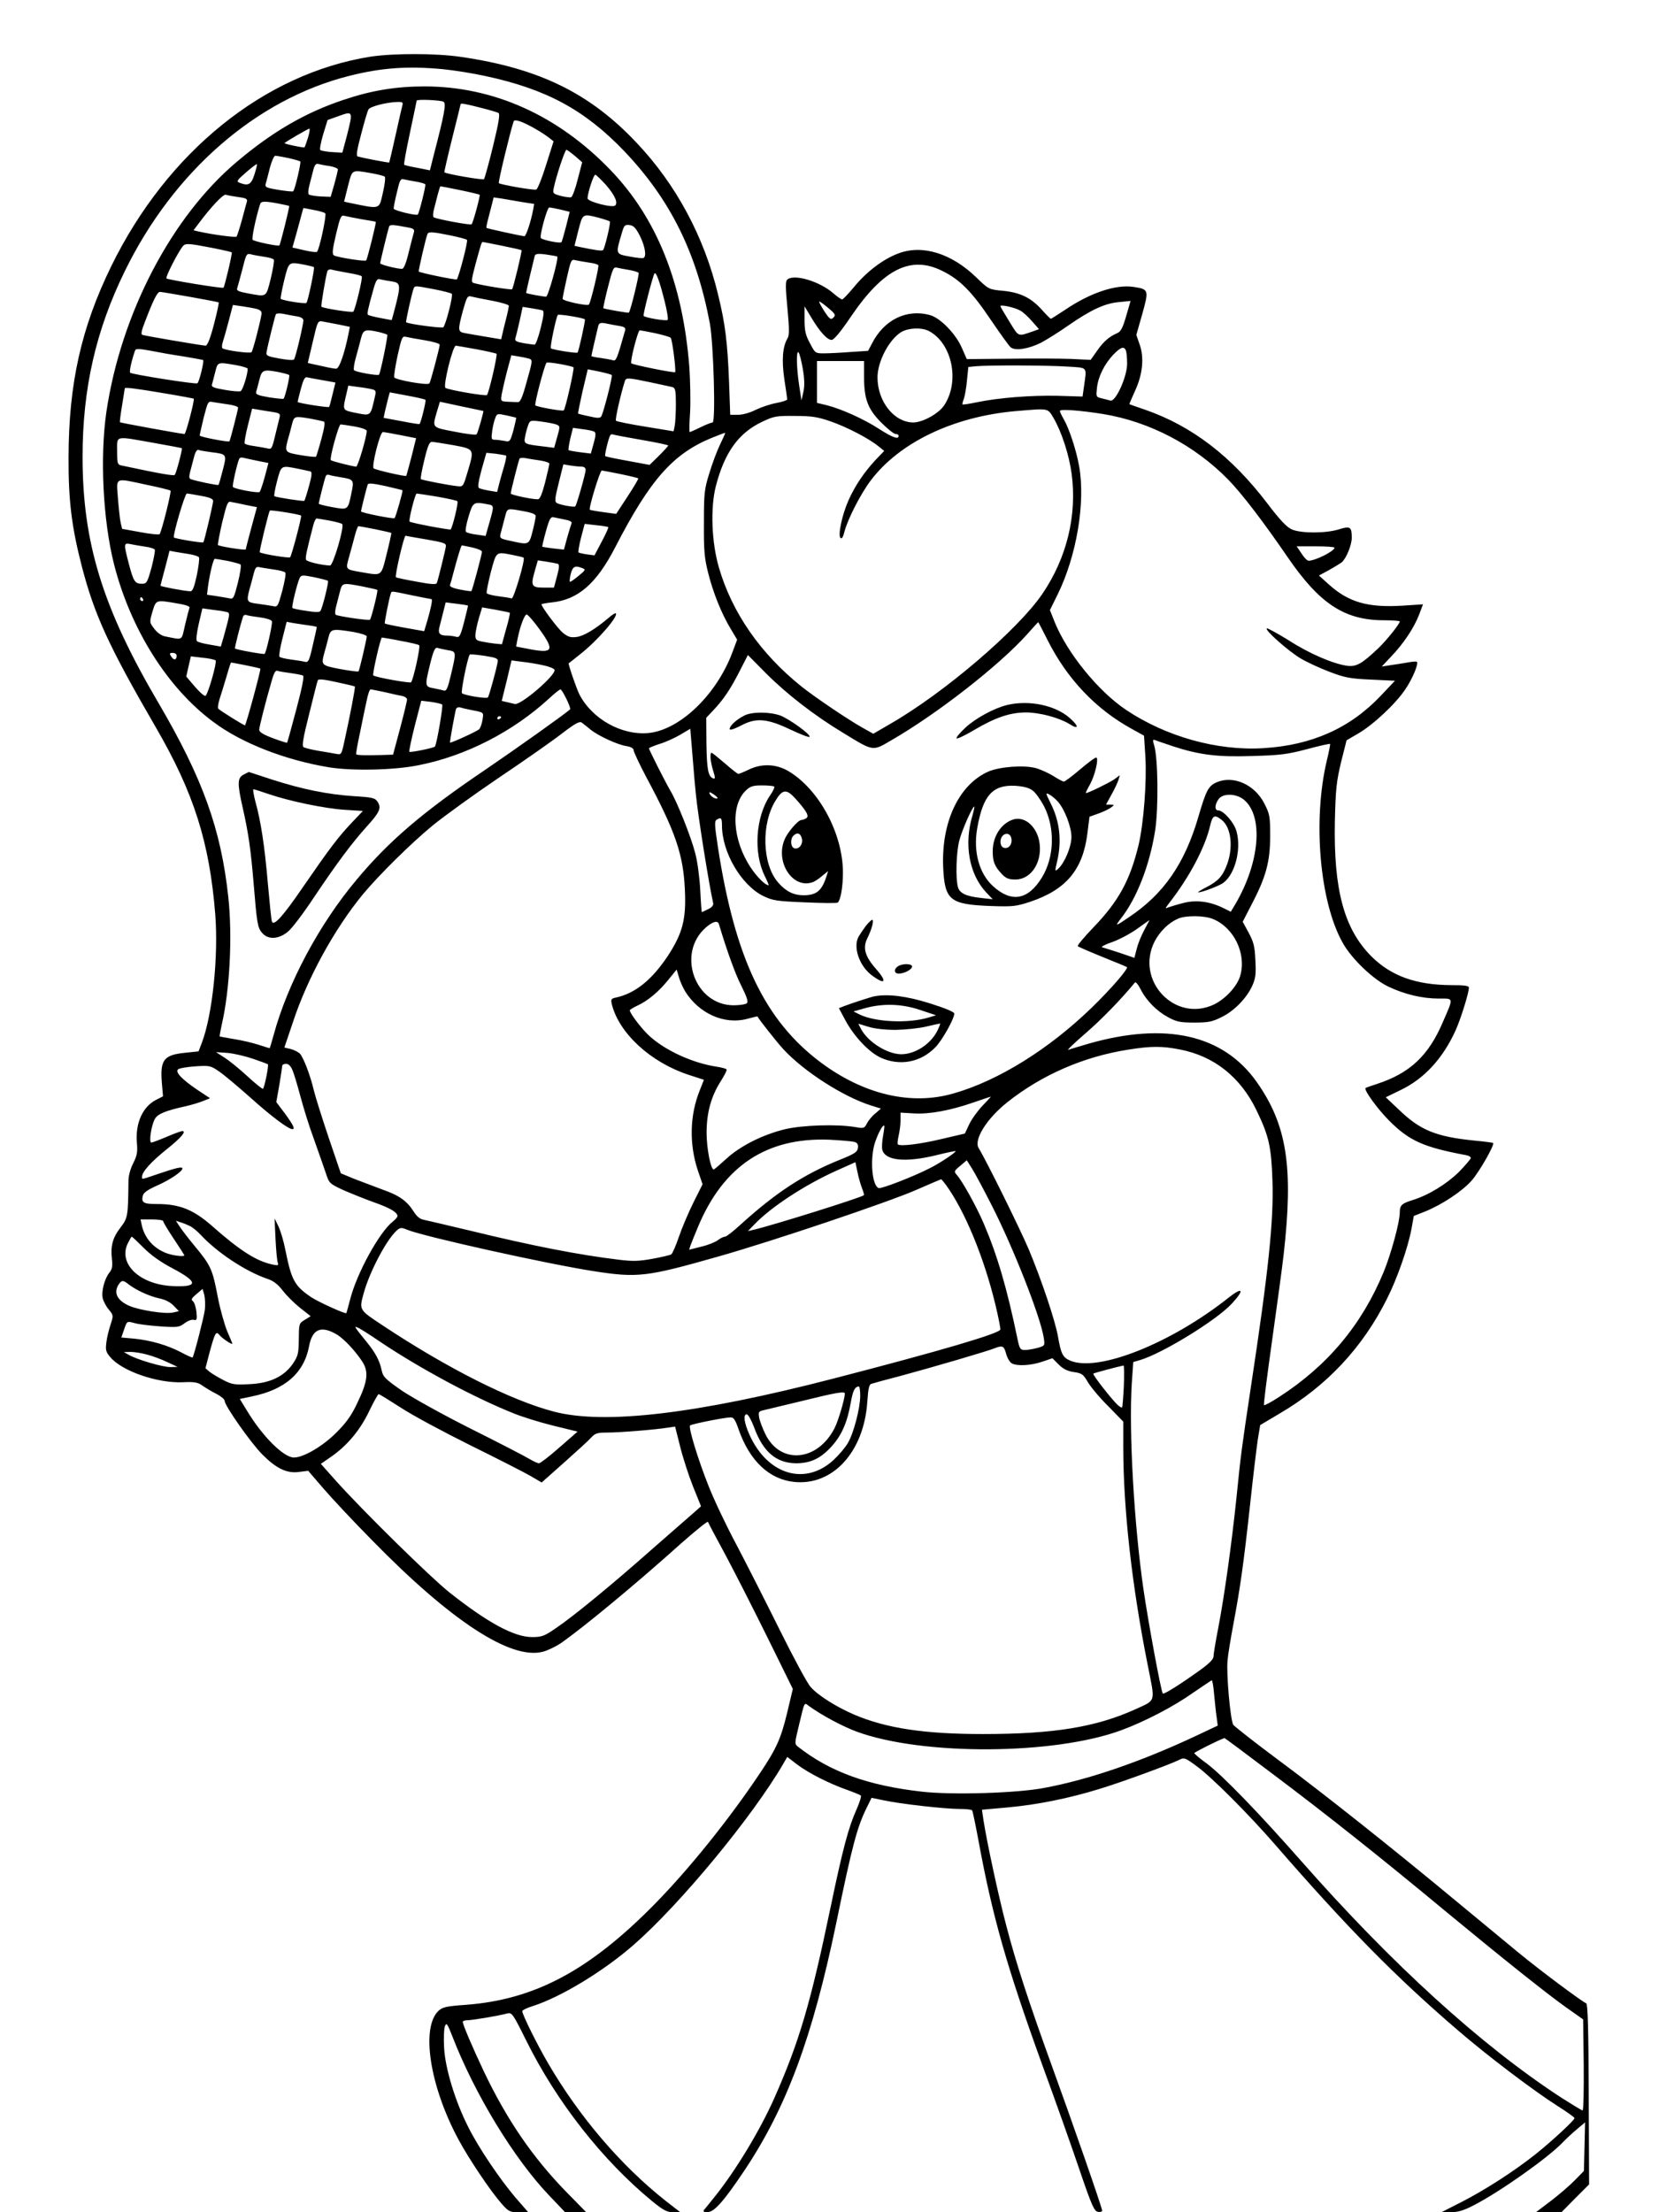 <?xml version="1.0" standalone="no"?>
<!DOCTYPE svg PUBLIC "-//W3C//DTD SVG 20010904//EN"
 "http://www.w3.org/TR/2001/REC-SVG-20010904/DTD/svg10.dtd">
<svg version="1.0" xmlns="http://www.w3.org/2000/svg"
 width="864pt" height="1152pt" viewBox="0 0 864 1152"
 preserveAspectRatio="xMidYMid meet">

<g transform="translate(0,1152) scale(0.1,-0.1)"
fill="#000000" stroke="none">
<path d="M1930 11225 c-554 -88 -1059 -496 -1350 -1090 -157 -321 -222 -612
-223 -995 -1 -225 16 -363 68 -565 66 -255 139 -416 385 -840 200 -344 281
-601 311 -976 17 -217 -14 -520 -69 -667 l-18 -47 -67 -7 c-114 -11 -134 -36
-124 -158 l6 -69 -37 -19 c-70 -36 -108 -123 -99 -224 4 -47 1 -65 -19 -105
-15 -29 -25 -66 -25 -93 -2 -184 -3 -192 -42 -243 -41 -53 -52 -97 -44 -165 4
-37 1 -52 -14 -70 -25 -32 -42 -97 -34 -133 4 -16 18 -43 32 -59 24 -29 24
-31 9 -77 -9 -27 -19 -68 -22 -93 -5 -40 -3 -50 21 -78 61 -72 243 -135 375
-130 63 3 80 0 105 -18 17 -12 49 -31 73 -43 23 -12 42 -28 42 -36 0 -25 137
-220 197 -280 73 -73 128 -99 191 -90 l47 6 80 -93 c44 -51 157 -172 252 -268
412 -422 725 -626 891 -581 24 6 65 26 91 43 114 79 388 305 625 518 77 68
141 120 143 115 2 -6 42 -82 90 -170 47 -88 146 -282 219 -430 l133 -270 -29
-122 c-33 -137 -56 -188 -143 -318 -162 -242 -370 -500 -550 -683 -339 -344
-623 -495 -981 -522 -101 -7 -122 -12 -142 -31 -93 -87 -46 -392 103 -669 54
-101 167 -269 224 -334 38 -43 44 -46 90 -46 l50 0 -67 77 c-83 98 -193 261
-245 366 -68 133 -120 305 -126 411 -3 50 -1 102 4 114 8 21 12 16 38 -50 117
-303 324 -643 509 -835 l79 -83 55 0 55 0 -105 107 c-176 181 -309 376 -429
628 -59 125 -109 242 -109 257 0 4 12 8 28 8 27 1 155 22 203 35 25 6 29 1 99
-140 160 -323 399 -626 657 -838 58 -47 77 -57 108 -57 l38 0 -76 59 c-233
184 -449 437 -611 714 -57 97 -136 256 -136 274 0 5 24 17 53 26 146 46 372
183 529 321 242 212 616 665 776 939 l22 38 52 -40 c62 -46 167 -99 258 -131
36 -13 68 -26 73 -30 4 -3 -6 -36 -22 -72 -42 -93 -72 -206 -136 -513 -104
-499 -163 -698 -292 -990 -75 -169 -201 -377 -309 -512 -26 -32 -51 -64 -57
-70 -7 -10 -2 -13 19 -12 34 0 84 57 190 215 221 331 355 693 479 1289 85 414
110 504 161 606 l23 47 63 -13 c87 -19 320 -45 395 -45 34 0 64 -3 66 -8 3 -4
17 -72 32 -152 73 -398 147 -658 331 -1167 70 -191 159 -442 198 -558 62 -182
75 -210 94 -213 12 -2 22 1 22 6 0 15 -156 463 -263 757 -117 323 -187 536
-237 730 -39 147 -101 435 -118 546 l-8 55 134 12 c154 14 318 47 477 96 113
34 369 128 417 152 25 13 30 11 90 -33 78 -57 270 -249 408 -408 377 -434 629
-690 953 -968 153 -132 392 -313 519 -394 48 -30 88 -59 88 -63 0 -11 -119
-121 -203 -188 -112 -89 -266 -188 -386 -249 l-104 -53 49 0 c36 0 67 9 119
36 138 71 392 251 465 329 14 15 45 44 70 65 l45 38 -3 -127 -3 -126 -47 -48
c-26 -27 -82 -75 -125 -108 l-78 -59 67 0 66 0 72 73 72 72 -2 470 c-1 336 -5
470 -13 473 -20 7 -239 170 -353 264 -62 51 -207 171 -323 267 -323 268 -687
558 -930 738 -121 90 -225 172 -232 181 -15 22 -37 266 -30 335 2 28 16 113
30 187 36 192 53 311 87 621 16 151 35 306 41 346 l12 72 101 60 c246 144 433
344 560 599 53 105 109 266 127 363 l12 67 56 22 c90 36 197 107 246 163 40
46 120 186 111 195 -2 2 -48 8 -102 13 -194 20 -277 53 -386 158 l-71 67 74
36 c125 59 223 165 290 313 27 60 69 195 69 222 0 10 -24 13 -92 13 -183 1
-312 47 -415 149 -143 143 -198 347 -191 704 4 168 8 206 32 307 l29 115 60
35 c78 45 196 155 247 232 37 55 69 132 59 142 -2 2 -24 1 -49 -4 -25 -4 -65
-11 -89 -14 l-45 -7 50 53 c65 68 119 150 145 218 l20 53 -108 -7 c-180 -11
-280 18 -383 111 l-51 46 52 28 c28 16 58 34 67 41 23 20 52 89 52 128 0 56
-8 62 -65 44 -68 -22 -199 -22 -247 -1 -27 12 -62 49 -128 136 -186 244 -391
402 -635 487 -44 15 -81 28 -83 29 -1 1 12 32 29 69 40 86 49 174 24 243 l-17
49 31 109 c35 126 34 129 -46 141 -92 14 -226 -31 -357 -120 -38 -25 -71 -46
-73 -46 -3 0 -25 22 -49 49 -55 61 -113 89 -204 97 -70 7 -71 7 -136 70 -129
125 -281 172 -406 124 -78 -29 -164 -94 -229 -173 -30 -36 -58 -66 -63 -66 -4
-1 -24 13 -44 30 -73 65 -210 105 -243 72 -9 -9 -8 -44 2 -148 10 -108 10
-141 1 -156 -26 -42 -32 -114 -17 -215 8 -53 15 -100 15 -104 0 -4 -26 -13
-59 -19 -32 -6 -81 -23 -107 -36 -28 -14 -66 -25 -90 -25 l-41 0 -6 168 c-8
210 -20 306 -57 457 -72 301 -219 575 -425 792 -244 259 -509 388 -916 447
-128 19 -351 19 -469 1z m374 -65 c61 -6 161 -22 224 -36 317 -68 517 -176
723 -391 239 -251 376 -526 446 -898 19 -103 31 -515 14 -515 -6 0 -34 -11
-63 -25 -28 -14 -54 -25 -56 -25 -3 0 -2 46 2 103 3 56 1 162 -4 236 -34 437
-170 777 -413 1028 -273 283 -608 433 -966 433 -149 0 -277 -21 -422 -70 -198
-66 -369 -165 -555 -322 -341 -287 -604 -791 -680 -1303 -34 -236 -18 -564 40
-794 86 -337 279 -645 518 -821 147 -110 373 -198 603 -236 121 -19 336 -15
464 11 246 48 493 175 681 348 28 26 54 47 59 47 9 0 57 -98 50 -104 -33 -29
-281 -205 -444 -316 -324 -219 -500 -370 -667 -570 -196 -233 -360 -541 -433
-810 -10 -36 -19 -66 -20 -68 -1 -1 -27 7 -57 17 -31 10 -89 24 -129 30 -40 7
-74 13 -75 14 -1 1 4 29 11 62 42 180 56 462 34 663 -38 354 -133 618 -364
1012 -291 495 -395 834 -395 1281 0 355 69 659 220 967 254 520 685 895 1169
1017 167 42 302 52 485 35z m6 -170 c15 -9 4 -66 -52 -281 l-19 -76 -65 13
c-36 6 -67 14 -69 16 -3 2 11 78 30 167 19 90 35 165 35 167 0 8 126 3 140 -6z
m-214 -17 c-3 -10 -19 -81 -36 -158 -17 -76 -32 -140 -33 -141 -2 -3 -144 25
-164 31 -9 3 -4 35 18 117 16 62 33 120 38 128 8 15 91 37 149 39 27 1 32 -2
28 -16z m407 -14 c45 -11 87 -24 93 -27 9 -5 1 -53 -28 -172 -22 -91 -44 -168
-47 -173 -6 -6 -198 27 -207 36 -1 1 17 81 41 177 24 96 44 176 44 178 2 5 27
1 104 -19z m-696 -144 l-24 -90 -54 3 c-30 2 -57 7 -61 11 -4 3 3 40 15 81
l23 75 59 21 c74 27 74 25 42 -101z m988 30 c23 -13 51 -32 64 -42 l24 -19
-39 -123 c-21 -68 -44 -125 -51 -128 -13 -5 -179 24 -195 33 -5 3 57 260 77
322 5 14 50 -2 120 -43z m-1191 -42 c-8 -25 -16 -48 -18 -50 -2 -2 -27 2 -55
8 -29 6 -51 12 -49 14 9 9 123 75 129 75 4 0 1 -21 -7 -47z m1390 -95 l38 -33
-23 -88 c-12 -49 -28 -91 -34 -94 -7 -2 -32 1 -55 7 -40 11 -42 13 -36 41 11
56 58 199 66 199 3 0 24 -15 44 -32z m-1492 -11 c31 -7 59 -15 62 -18 5 -5
-28 -147 -37 -155 -2 -3 -37 1 -76 7 -66 11 -72 14 -67 33 4 12 13 49 22 84 9
34 22 62 28 61 6 0 37 -6 68 -12z m-177 -86 c-17 -53 -32 -61 -79 -42 -16 6
-11 13 35 53 30 26 55 45 57 43 2 -2 -4 -26 -13 -54z m393 44 c23 -4 42 -12
42 -18 -1 -7 -9 -41 -19 -77 l-19 -65 -53 2 c-29 2 -56 6 -61 11 -4 4 -3 23 2
42 5 19 14 54 20 78 8 33 15 42 28 38 9 -2 36 -8 60 -11z m211 -36 c36 -6 70
-15 75 -19 4 -5 0 -42 -10 -84 -21 -90 -9 -86 -180 -51 l-22 5 20 80 c23 89
17 86 117 69z m1226 -61 c47 -54 64 -93 49 -108 -14 -14 -144 20 -144 37 0 27
31 123 40 123 5 0 29 -24 55 -52z m-987 16 c23 -4 44 -10 47 -14 4 -6 -32
-150 -39 -157 -7 -8 -126 21 -126 31 0 6 7 44 17 84 15 65 19 73 37 68 12 -3
40 -8 64 -12z m228 -44 c54 -11 99 -22 102 -24 4 -5 -34 -146 -42 -154 -6 -6
-188 28 -198 37 -4 4 -3 22 2 41 5 19 14 54 20 78 6 23 12 42 14 42 2 0 48 -9
102 -20z m-1156 -36 c40 -5 50 -10 46 -23 -3 -9 -14 -52 -26 -96 -12 -44 -25
-83 -28 -87 -6 -6 -130 11 -200 27 l-24 6 28 37 c64 86 128 153 140 148 8 -3
36 -8 64 -12z m1478 -26 l64 -10 -6 -33 c-11 -58 -36 -135 -45 -135 -12 0
-194 40 -197 43 -2 2 1 19 6 38 5 19 14 54 20 78 l11 43 42 -6 c23 -4 71 -12
105 -18z m-1268 -8 c30 -6 55 -11 56 -13 3 -3 -46 -200 -51 -205 -5 -6 -129
20 -139 29 -7 6 17 118 39 187 5 15 26 15 95 2z m244 -51 c8 -7 -30 -187 -43
-200 -3 -4 -33 0 -67 8 l-61 14 19 67 c10 37 23 83 28 103 l10 36 52 -10 c29
-5 57 -13 62 -18z m1224 20 l49 -12 -19 -76 c-11 -41 -21 -79 -24 -82 -4 -8
-95 10 -107 21 -9 8 32 160 44 160 4 0 30 -5 57 -11z m-1033 -51 c39 -6 71
-12 72 -13 4 -2 -44 -195 -50 -201 -7 -7 -150 16 -168 26 -10 7 -8 28 11 110
22 92 26 101 44 96 12 -3 53 -11 91 -18z m1234 8 c29 -8 55 -17 57 -19 6 -5
-26 -139 -35 -149 -5 -6 -36 -2 -127 17 l-22 5 20 80 c23 89 21 88 107 66z
m-986 -52 c20 -4 26 -10 23 -22 -3 -10 -15 -56 -27 -104 -13 -56 -26 -88 -35
-88 -27 0 -114 22 -114 29 0 8 39 168 46 190 4 13 19 12 107 -5z m1200 -43
c26 -53 35 -105 19 -114 -4 -3 -36 0 -72 7 -74 13 -74 13 -44 114 14 49 17 53
42 50 21 -2 33 -14 55 -57z m-987 3 c44 -9 82 -19 86 -23 7 -6 -43 -195 -53
-206 -5 -4 -191 34 -198 41 -3 3 38 182 46 197 6 11 32 9 119 -9z m270 -54
c54 -11 99 -21 100 -23 4 -3 -43 -198 -49 -203 -5 -5 -158 20 -199 32 -15 4
-14 13 8 97 30 109 32 117 38 117 2 0 48 -9 102 -20z m-1515 -10 c56 -11 104
-22 106 -24 4 -4 -36 -174 -43 -184 -4 -6 -288 41 -297 48 -7 6 58 133 85 168
14 16 30 15 149 -8z m274 -47 c25 -3 48 -10 51 -15 3 -5 -4 -49 -16 -99 -25
-99 -19 -95 -117 -77 -50 9 -62 15 -58 26 3 9 15 53 27 99 20 80 22 84 44 79
13 -4 44 -9 69 -13z m1527 1 c9 -6 -47 -209 -58 -209 -20 1 -104 16 -104 20 0
6 41 179 45 193 4 11 18 12 58 7 28 -4 55 -9 59 -11z m163 -31 c25 -3 48 -9
51 -14 5 -8 -40 -196 -49 -205 -9 -9 -137 19 -137 30 0 6 10 55 22 109 21 93
23 98 45 92 13 -3 43 -8 68 -12z m-1477 -12 c23 -5 45 -10 47 -12 5 -5 -31
-178 -39 -186 -6 -7 -125 12 -134 21 -2 3 6 46 18 96 25 100 22 97 108 81z
m3320 -32 c91 -45 152 -106 251 -253 49 -72 96 -138 105 -145 23 -19 93 -8
157 24 28 15 93 55 144 91 117 81 190 115 264 121 l59 6 -23 -79 c-18 -62 -28
-81 -47 -89 -41 -18 -70 -42 -104 -91 l-34 -48 -103 5 c-56 2 -201 3 -322 1
l-220 -2 -25 57 c-31 73 -112 157 -166 172 -122 34 -240 -24 -303 -148 l-20
-38 -92 -6 c-51 -4 -113 -7 -138 -7 -45 0 -46 1 -73 53 -23 42 -28 65 -28 122
l0 70 36 -60 c44 -73 82 -115 105 -115 12 0 47 42 99 119 169 250 313 323 478
240z m-1630 5 c23 -4 45 -11 48 -15 4 -8 -42 -198 -51 -207 -3 -3 -127 19
-133 23 -1 1 9 51 24 109 25 99 29 107 48 102 12 -3 40 -8 64 -12z m-1465 -15
c37 -6 69 -14 71 -18 6 -8 -34 -173 -44 -184 -5 -6 -157 17 -166 26 -4 3 23
161 31 185 3 7 13 11 22 8 10 -3 48 -10 86 -17z m1648 -146 c13 -51 20 -95 16
-99 -6 -7 -116 11 -125 21 -5 4 46 201 56 220 8 13 26 -35 53 -142z m-1423
102 c51 -8 52 -15 12 -166 l-10 -36 -59 11 c-33 6 -62 14 -65 17 -5 5 0 30 30
137 12 42 19 52 32 48 9 -2 36 -8 60 -11z m222 -41 c47 -9 89 -20 93 -24 8 -7
-30 -157 -44 -174 -6 -7 -185 17 -194 26 -3 3 30 152 39 175 7 16 4 16 106 -3z
m-1270 -40 c80 -14 147 -27 149 -29 2 -2 -9 -54 -25 -115 -19 -73 -34 -110
-43 -110 -16 0 -310 50 -329 56 -9 2 -6 20 12 66 44 115 65 158 79 158 7 0 78
-12 157 -26z m1573 -20 c48 -9 87 -21 87 -26 0 -6 -6 -36 -14 -67 -8 -31 -17
-68 -20 -82 l-6 -26 -77 13 c-43 7 -93 16 -110 19 -39 7 -40 13 -12 118 20 71
24 78 43 73 11 -3 60 -13 109 -22z m1752 -39 c36 -30 38 -36 25 -49 -13 -13
-19 -9 -48 35 -17 27 -29 49 -25 49 5 -1 26 -16 48 -35z m-2977 -4 c19 -6 26
-13 24 -27 -8 -49 -45 -190 -52 -198 -8 -8 -133 9 -151 20 -4 2 -4 17 1 32 5
15 19 64 31 110 l22 84 49 -7 c27 -4 61 -10 76 -14z m3973 -7 c15 -7 43 -33
63 -56 l37 -42 -33 -12 c-79 -27 -71 -30 -121 51 -26 42 -47 78 -47 81 0 9 71
-6 101 -22z m-2486 0 c10 -4 7 -26 -9 -92 -12 -48 -26 -87 -32 -87 -5 0 -31 4
-57 8 -38 7 -47 12 -43 25 3 9 13 50 22 90 l16 74 45 -7 c25 -4 51 -9 58 -11z
m-1282 -31 c23 -3 37 -11 37 -21 0 -23 -41 -196 -49 -204 -4 -5 -38 -2 -76 5
-61 11 -70 15 -67 32 6 36 44 190 49 199 3 4 20 5 37 2 17 -4 48 -9 69 -13z
m1503 -16 c4 -4 -32 -166 -38 -173 -6 -5 -126 14 -139 22 -6 3 26 158 36 174
4 6 133 -15 141 -23z m-1282 -27 l58 -12 -6 -31 c-21 -106 -49 -187 -65 -187
-14 0 -46 7 -127 25 l-21 5 26 110 c25 108 26 110 51 106 14 -3 51 -10 84 -16z
m1459 -7 c28 -4 36 -10 33 -22 -43 -152 -47 -162 -64 -157 -9 3 -38 8 -64 12
-27 3 -48 8 -48 10 0 5 31 138 36 158 5 14 12 17 38 12 17 -4 48 -9 69 -13z
m1615 -27 c121 -64 162 -263 79 -387 -29 -43 -110 -88 -160 -89 -100 0 -187
109 -187 235 0 82 60 197 124 236 37 22 106 25 144 5z m-2865 -5 c21 -5 41
-12 44 -14 4 -5 -34 -193 -43 -208 -4 -7 -120 13 -130 23 -4 4 0 33 9 65 9 32
21 77 27 101 12 46 21 49 93 33z m1439 -6 c40 -9 76 -19 81 -24 8 -8 29 -172
23 -179 -6 -5 -219 38 -228 46 -8 8 34 172 44 172 4 0 40 -7 80 -15z m-1199
-37 c42 -7 77 -17 77 -23 -1 -18 -48 -196 -54 -202 -11 -11 -177 19 -183 32
-2 8 6 59 18 115 21 93 24 101 43 96 12 -3 56 -11 99 -18z m270 -47 c54 -10
100 -21 103 -23 6 -6 -40 -206 -50 -215 -7 -7 -198 26 -216 37 -14 9 38 220
54 220 6 -1 55 -9 109 -19z m-1528 -37 c55 -9 102 -18 103 -19 6 -6 -21 -116
-30 -121 -10 -6 -339 46 -350 55 -6 5 8 67 26 117 3 9 24 8 78 -2 40 -8 118
-22 173 -30z m4909 30 c3 -9 6 -39 6 -68 0 -68 -60 -200 -87 -192 -10 3 -31 8
-47 12 -28 7 -28 8 -23 55 7 60 39 123 85 172 39 40 56 46 66 21z m-1683 -95
c9 -53 10 -89 3 -120 l-10 -44 -12 78 c-14 93 -16 185 -3 172 5 -6 15 -44 22
-86z m-1428 54 c22 -6 22 -9 -12 -128 -21 -77 -32 -100 -44 -99 -10 0 -33 1
-53 2 -36 2 -37 2 -31 40 4 20 16 74 28 120 l22 82 36 -6 c20 -3 44 -8 54 -11z
m234 -46 c5 -6 -42 -216 -51 -224 -5 -6 -139 18 -148 26 -6 5 45 202 58 222 4
7 132 -16 141 -24z m1513 -50 c0 -116 20 -168 91 -239 32 -32 65 -58 73 -58 9
0 16 -4 16 -10 0 -20 -31 -9 -101 36 -80 52 -198 105 -274 124 l-50 12 0 109
0 109 123 0 122 0 0 -83z m-3273 62 c35 -6 63 -15 63 -19 0 -30 -26 -113 -37
-117 -7 -3 -44 0 -83 7 -58 10 -70 15 -66 28 3 10 10 38 17 65 13 53 12 52
106 36z m4333 -8 c108 -7 100 2 85 -106 l-7 -50 -131 4 c-137 3 -305 -10 -421
-34 -38 -8 -71 -13 -73 -11 -2 2 1 15 7 30 5 15 13 58 16 96 l7 69 41 4 c69 6
375 5 476 -2z m-2374 -44 c6 -5 -43 -197 -55 -216 -6 -9 -21 -9 -62 1 -30 6
-56 13 -58 14 -2 2 9 54 23 117 l27 114 60 -12 c33 -7 62 -15 65 -18z m-1728
14 c23 -5 45 -11 48 -14 5 -5 -21 -115 -29 -123 -2 -3 -36 1 -76 7 -58 10 -70
15 -67 28 3 9 10 37 17 64 13 52 20 55 107 38z m223 -41 l66 -12 -15 -61 c-8
-34 -16 -64 -18 -66 -4 -5 -164 20 -164 26 0 3 8 34 17 69 13 48 21 63 33 59
8 -2 45 -9 81 -15z m1707 -11 c53 -11 105 -23 115 -25 14 -5 17 -18 17 -88 0
-46 -3 -97 -6 -113 l-6 -29 -146 24 c-81 13 -150 27 -154 31 -6 5 25 140 47
209 6 16 19 15 133 -9z m-1451 -36 c19 -4 22 -10 17 -32 -26 -113 -19 -107
-107 -90 -63 13 -63 13 -45 89 l12 52 50 -7 c28 -3 61 -9 73 -12z m-1088 -20
c86 -14 158 -28 160 -29 6 -5 -41 -184 -48 -184 -16 0 -332 58 -336 61 -2 2 3
42 11 89 7 47 14 86 14 88 0 6 58 -1 199 -25z m1367 -35 c4 -5 -23 -117 -31
-126 -2 -2 -44 5 -95 15 l-92 17 6 30 c4 16 11 46 16 66 l10 37 90 -17 c50 -9
93 -19 96 -22z m-1027 -24 c28 -4 51 -11 51 -17 0 -10 -41 -169 -45 -175 -5
-6 -155 23 -155 30 0 5 10 47 21 94 22 84 22 86 49 80 15 -2 50 -8 79 -12z
m1328 -34 c4 0 -29 -116 -35 -122 -4 -4 -55 2 -114 14 -120 23 -117 19 -93
103 l16 53 112 -24 c62 -13 113 -24 114 -24z m-1099 -5 c39 -6 43 -10 38 -29
-3 -11 -13 -54 -23 -94 -16 -68 -19 -73 -40 -67 -13 3 -43 8 -68 12 -25 3 -48
9 -51 14 -2 4 5 47 17 94 l22 87 31 -5 c17 -3 51 -9 74 -12z m4069 -32 c42
-72 81 -192 94 -290 29 -216 -25 -438 -152 -625 -127 -187 -512 -517 -795
-679 l-86 -50 -57 32 c-78 44 -248 159 -318 215 -212 170 -361 384 -429 619
-38 130 -45 309 -16 423 45 175 118 277 240 335 63 30 74 32 172 31 87 0 118
-5 185 -28 84 -29 200 -89 250 -130 l30 -24 -46 -48 c-60 -65 -105 -132 -139
-207 -34 -75 -57 -184 -43 -198 7 -7 14 4 21 33 17 65 84 196 136 265 150 199
430 333 753 362 179 15 168 17 200 -36z m258 21 c243 -40 477 -163 652 -342
70 -72 180 -215 308 -402 167 -244 297 -330 503 -330 45 0 82 -3 82 -6 0 -13
-70 -100 -112 -140 -87 -82 -114 -97 -163 -91 -74 11 -196 63 -304 133 -57 35
-108 63 -113 62 -16 -6 112 -119 176 -157 32 -19 99 -50 149 -69 81 -31 107
-36 217 -41 l125 -6 -75 -79 c-159 -168 -359 -257 -610 -272 -240 -15 -507 60
-715 199 -145 97 -306 295 -372 457 l-25 63 40 81 c99 201 146 480 112 669
-15 84 -52 196 -80 244 -11 19 -20 38 -20 43 0 11 105 3 225 -16z m-3057 -19
c1 -2 -5 -30 -14 -65 -17 -60 -18 -62 -47 -56 -16 3 -39 6 -50 6 -18 0 -19 5
-14 43 3 24 10 55 16 69 9 25 11 25 58 15 26 -6 49 -11 51 -12z m-1072 -5 c32
-6 64 -13 70 -15 8 -2 4 -31 -12 -90 -13 -48 -26 -90 -28 -93 -3 -3 -39 1 -81
8 -81 14 -83 15 -66 80 6 19 15 54 21 78 12 46 12 46 96 32z m1280 -30 c21 -9
22 -9 6 -65 l-16 -57 -55 7 c-102 12 -104 13 -96 52 3 19 11 46 16 60 9 24 12
25 66 18 31 -4 67 -11 79 -15z m-1049 -11 c35 -6 63 -16 63 -23 0 -30 -46
-186 -55 -186 -18 1 -127 28 -132 34 -8 8 41 186 51 186 5 0 38 -5 73 -11z
m1248 -27 c9 -5 8 -21 -3 -60 l-15 -54 -56 7 c-31 4 -58 9 -60 11 -2 2 2 29 9
60 l14 56 50 -7 c27 -3 55 -9 61 -13z m-1009 -18 l81 -16 -24 -97 c-14 -53
-26 -97 -27 -99 -5 -5 -161 31 -170 39 -12 10 33 189 48 189 6 0 48 -7 92 -16z
m1664 -49 c-16 -33 -41 -100 -56 -150 -26 -83 -28 -104 -28 -260 -1 -144 3
-183 22 -258 26 -104 70 -213 117 -291 l34 -57 -25 -67 c-82 -219 -272 -402
-435 -419 -141 -14 -296 73 -362 202 -16 33 -59 157 -55 161 2 1 28 22 58 46
89 69 202 199 187 214 -3 3 -20 -8 -38 -24 -70 -59 -128 -94 -166 -99 -32 -4
-44 0 -72 22 -27 23 -111 135 -111 148 0 2 24 7 54 10 136 14 232 97 330 287
182 353 301 487 503 570 37 15 69 27 70 26 1 -1 -11 -28 -27 -61z m-407 24
c75 -13 137 -26 137 -29 0 -3 -22 -27 -48 -53 l-49 -48 -113 21 c-62 11 -115
22 -118 25 -4 4 16 90 26 108 2 5 9 7 16 4 6 -2 73 -15 149 -28z m-2544 -15
c80 -14 147 -27 148 -28 4 -4 -29 -131 -37 -139 -5 -6 -71 5 -277 49 -21 4
-23 10 -23 74 0 84 -15 80 189 44z m1561 -12 c112 -21 111 -19 76 -137 -23
-78 -24 -80 -52 -77 -48 5 -187 32 -192 37 -3 3 5 47 18 100 17 72 27 95 39
94 9 0 59 -8 111 -17z m-1258 -37 c80 -10 80 -10 58 -94 -10 -40 -20 -74 -22
-76 -4 -4 -118 20 -145 30 -8 3 -9 14 -3 37 5 18 14 53 20 76 7 29 16 42 24
39 7 -3 38 -8 68 -12z m1534 -18 c2 -2 -2 -26 -10 -53 -8 -27 -20 -68 -26 -92
l-11 -44 -42 7 c-23 4 -47 10 -53 14 -7 4 -2 35 14 95 l25 88 50 -5 c27 -4 51
-8 53 -10z m-1294 -27 l56 -11 -19 -72 c-11 -40 -23 -75 -27 -79 -7 -7 -129
15 -139 26 -5 5 23 129 34 149 3 4 12 6 21 3 10 -2 43 -10 74 -16z m1471 2
c26 -4 48 -11 48 -17 0 -5 -10 -49 -22 -97 -16 -61 -27 -88 -38 -88 -33 0
-141 23 -141 30 0 12 41 174 46 182 3 4 17 5 32 2 15 -3 49 -8 75 -12z m215
-32 c14 0 22 -6 22 -17 0 -19 -47 -183 -54 -190 -5 -6 -81 8 -97 18 -11 7 -9
25 11 105 l24 96 35 -6 c20 -3 46 -6 59 -6z m-1476 -11 c29 -6 58 -12 65 -14
9 -3 7 -23 -8 -77 -11 -40 -22 -74 -24 -76 -4 -4 -146 18 -156 24 -3 2 3 37
14 79 22 83 20 82 109 64z m1681 -28 c48 -10 89 -20 91 -22 2 -2 -23 -45 -56
-95 l-59 -90 -67 9 c-37 5 -68 11 -70 12 -8 7 53 205 62 205 6 -1 51 -9 99
-19z m-1461 -16 c71 -11 73 -14 58 -83 -18 -89 -17 -88 -99 -73 -39 7 -71 15
-71 18 0 7 29 124 36 142 2 7 10 11 18 8 7 -3 34 -8 58 -12z m-1006 -40 c64
-13 119 -27 122 -30 6 -5 -47 -216 -57 -227 -3 -3 -49 1 -101 11 l-94 17 -8
34 c-4 19 -10 77 -14 128 -8 109 -20 104 152 67z m1330 -28 c4 -3 -35 -139
-41 -145 -6 -6 -175 28 -175 35 0 6 29 123 35 140 3 8 28 6 92 -8 48 -11 88
-21 89 -22z m-1050 -29 c47 -8 64 -16 64 -27 -1 -19 -46 -210 -51 -215 -5 -5
-147 19 -153 25 -8 8 57 229 67 229 5 0 38 -5 73 -12z m1229 -4 c55 -10 103
-20 107 -24 7 -5 -25 -136 -35 -147 -5 -4 -208 34 -214 41 -6 6 29 146 37 146
3 0 50 -7 105 -16z m-993 -44 l56 -11 -29 -107 c-16 -59 -29 -110 -29 -113 0
-6 -137 15 -145 23 -2 2 8 55 22 117 25 102 29 112 47 107 12 -2 46 -9 78 -16z
m1257 4 c36 -7 36 -4 5 -112 l-15 -53 -47 7 c-26 3 -51 10 -55 14 -5 4 1 40
13 79 23 77 26 79 99 65z m-971 -59 c5 -4 -49 -208 -57 -217 -6 -6 -150 18
-158 26 -4 4 45 204 52 217 4 5 155 -19 163 -26z m1158 23 c42 -7 64 -16 64
-25 0 -8 -7 -43 -16 -78 -18 -72 -20 -73 -104 -54 -71 15 -70 14 -60 51 5 18
14 52 20 76 12 47 9 46 96 30z m217 -44 c23 -4 36 -11 34 -18 -3 -7 -13 -40
-23 -75 l-17 -63 -56 6 c-30 4 -56 8 -57 9 -1 1 7 37 19 80 19 68 25 77 42 73
11 -2 37 -8 58 -12z m-1227 -5 c32 -6 62 -14 66 -18 13 -12 -47 -216 -63 -216
-47 2 -121 20 -125 30 -5 11 3 46 37 178 5 20 13 37 18 37 4 0 34 -5 67 -11z
m1452 -34 c2 -2 -13 -36 -34 -75 l-38 -72 -39 5 c-21 3 -41 8 -44 10 -3 3 3
38 13 77 l19 72 60 -7 c33 -3 61 -8 63 -10z m-1214 -11 c45 -9 82 -18 84 -19
1 -1 -9 -50 -24 -109 -30 -120 -23 -114 -130 -96 -89 16 -85 11 -64 87 10 37
24 87 30 111 6 23 14 42 17 42 3 0 42 -7 87 -16z m266 -53 c92 -16 105 -20
102 -37 -3 -21 -40 -172 -47 -190 -2 -9 -32 -7 -105 7 -56 10 -105 20 -108 23
-7 7 42 217 50 216 2 -1 50 -9 108 -19z m-1462 -38 c23 -3 45 -10 48 -15 3 -5
-5 -47 -17 -94 -22 -78 -25 -84 -50 -84 -36 0 -44 12 -68 104 -28 108 -28 110
12 102 17 -4 51 -9 75 -13z m1702 -4 c27 -6 50 -16 50 -22 0 -14 -50 -200 -55
-205 -2 -2 -29 2 -60 8 -40 8 -55 16 -51 25 3 8 10 33 16 57 23 88 42 148 45
148 2 0 27 -5 55 -11z m4490 -1 c0 -18 -100 -68 -135 -68 -7 0 -24 17 -37 38
l-25 37 99 0 c54 0 98 -3 98 -7z m-5962 -34 c23 -4 45 -11 48 -16 4 -5 -2 -48
-11 -94 -14 -63 -22 -84 -34 -83 -32 1 -156 25 -155 29 0 3 11 45 24 93 l23
89 31 -6 c17 -3 50 -8 74 -12z m1682 -4 c30 -6 55 -12 57 -14 10 -9 -52 -216
-62 -212 -7 2 -37 7 -69 11 -31 4 -59 11 -61 16 -3 4 7 53 21 109 30 111 25
107 114 90z m-1484 -31 c32 -7 63 -15 67 -19 4 -4 -2 -46 -14 -94 -20 -79 -24
-87 -43 -82 -12 2 -43 8 -70 12 l-48 7 5 41 c10 72 28 146 36 146 4 0 34 -5
67 -11z m1719 -15 c9 -4 8 -19 -4 -64 l-16 -60 -53 0 c-64 0 -69 9 -47 86 l16
56 46 -7 c25 -4 51 -9 58 -11z m-1477 -30 c29 -4 55 -11 58 -16 4 -6 -4 -48
-16 -95 -23 -83 -24 -85 -50 -79 -15 3 -50 8 -79 12 -56 7 -58 12 -42 74 6 19
15 55 21 78 10 38 14 43 33 38 12 -2 46 -8 75 -12z m1606 7 c17 -6 15 -11 -20
-39 -21 -18 -42 -32 -45 -32 -4 0 -2 18 3 40 11 41 22 47 62 31z m-1326 -66
c5 -5 -28 -139 -39 -156 -4 -8 -25 -8 -74 0 -37 5 -70 12 -72 15 -6 5 25 130
38 157 8 15 15 15 76 3 37 -8 69 -16 71 -19z m180 -29 c40 -8 75 -16 77 -18 5
-4 -31 -147 -38 -155 -6 -6 -170 18 -179 26 -4 4 -3 22 2 41 5 19 14 54 20 78
12 48 13 48 118 28z m257 -46 c53 -11 100 -20 102 -20 7 0 -2 -45 -22 -114
l-16 -53 -101 18 c-56 10 -102 20 -104 22 -3 2 23 134 31 155 5 15 -5 16 110
-8z m-1400 -20 c3 -5 1 -10 -4 -10 -6 0 -11 5 -11 10 0 6 2 10 4 10 3 0 8 -4
11 -10z m176 -22 c43 -7 68 -15 66 -22 -2 -6 -13 -46 -23 -89 -20 -87 -8 -80
-104 -61 -18 3 -41 19 -56 39 -26 34 -26 34 -10 90 19 62 17 62 127 43z m1516
-11 c1 -2 -8 -40 -20 -86 -19 -73 -24 -82 -42 -77 -11 3 -31 6 -45 6 -42 0
-51 12 -40 50 5 19 14 55 20 79 l11 44 57 -7 c31 -4 57 -8 59 -9z m218 -38 c2
-2 -6 -40 -19 -84 l-22 -80 -34 3 c-19 2 -51 7 -70 11 -31 6 -35 11 -34 37 1
16 9 54 18 85 l17 56 69 -12 c39 -7 72 -14 75 -16z m-1479 5 c24 -6 24 -2 -11
-130 l-15 -51 -57 10 c-32 5 -62 13 -67 18 -6 5 -2 41 9 90 l19 81 50 -7 c28
-3 61 -8 72 -11z m178 -29 c32 -4 60 -13 62 -20 5 -11 -29 -162 -38 -170 -4
-4 -149 22 -154 28 -3 3 27 121 42 166 2 7 10 11 18 8 7 -3 39 -8 70 -12z
m1458 -65 c79 -110 68 -125 -66 -98 l-58 11 6 33 c13 68 37 134 49 134 7 -1
38 -37 69 -80z m-1209 24 c26 -3 47 -8 47 -9 0 -2 -9 -45 -21 -95 -19 -84 -23
-91 -43 -86 -11 3 -45 8 -74 12 -29 4 -55 10 -57 15 -3 4 4 47 16 94 l22 87
31 -6 c17 -3 52 -8 79 -12z m3852 -76 c102 -203 251 -360 438 -463 l65 -36 7
-107 c8 -133 -9 -350 -35 -461 -45 -186 -104 -294 -237 -432 -47 -49 -83 -92
-80 -96 7 -6 64 -30 187 -80 36 -14 67 -28 69 -29 9 -8 -87 -118 -182 -210
-222 -216 -488 -382 -721 -448 -220 -64 -467 -6 -691 161 -292 218 -447 543
-536 1121 -17 112 -19 136 -7 143 23 15 28 10 28 -29 0 -140 100 -311 215
-368 50 -24 70 -27 217 -33 90 -4 167 -5 171 -1 15 13 27 82 27 156 0 202
-124 434 -285 529 -64 37 -138 40 -206 7 -25 -12 -49 -22 -54 -22 -4 0 -36 25
-70 55 -35 30 -66 55 -69 55 -10 0 -7 -45 8 -93 12 -39 12 -45 -1 -40 -25 10
-32 47 -34 183 l-1 132 34 36 c55 58 89 108 138 203 l45 88 95 -96 c108 -108
251 -219 402 -310 159 -97 151 -96 250 -38 241 139 566 393 710 555 29 33 54
60 55 60 1 0 23 -42 48 -92z m-3614 41 c38 -7 69 -17 69 -23 -1 -18 -38 -177
-43 -182 -3 -3 -46 3 -96 12 -98 19 -99 20 -82 84 6 19 15 54 21 78 12 48 17
49 131 31z m244 -46 c50 -9 94 -19 98 -23 8 -7 -30 -178 -42 -193 -6 -6 -187
26 -197 36 -6 5 38 197 45 197 3 0 47 -7 96 -17z m248 -49 c44 -7 44 -7 16
-126 -17 -73 -24 -88 -37 -84 -10 3 -34 8 -54 12 -46 8 -46 12 -17 130 17 68
25 84 38 80 9 -3 33 -8 54 -12z m-1413 -28 c0 -24 -15 -26 -28 -5 -11 16 -9
19 8 19 11 0 20 -6 20 -14z m1672 -32 c-6 -38 -45 -179 -51 -186 -7 -8 -123
11 -135 22 -7 7 27 176 40 201 2 3 36 0 76 -6 64 -10 73 -14 70 -31z m-1469 7
c8 -8 -37 -169 -52 -184 -5 -5 -29 16 -55 46 l-46 54 12 53 12 52 60 -7 c34
-3 64 -10 69 -14z m1704 -25 c31 -6 58 -17 61 -24 9 -27 -176 -186 -207 -178
-9 2 -28 7 -42 10 l-26 6 26 105 25 106 53 -7 c29 -3 79 -11 110 -18z m-1549
0 c40 -8 75 -16 78 -18 4 -4 -73 -288 -80 -295 -3 -3 -124 73 -139 86 -4 4 -1
27 7 52 8 24 24 77 36 117 11 39 22 72 23 72 1 0 35 -6 75 -14z m234 -41 c30
-4 60 -10 66 -13 7 -5 -5 -64 -35 -177 -25 -94 -46 -171 -48 -173 -1 -1 -34 9
-74 24 -48 18 -71 32 -71 43 0 15 32 142 66 259 10 36 19 52 28 49 7 -3 38 -8
68 -12z m336 -70 c4 -3 -27 -162 -55 -288 -14 -66 -16 -68 -41 -63 -15 3 -56
10 -93 16 -36 6 -71 15 -78 19 -9 6 -3 46 29 172 22 90 42 169 45 176 3 8 29
6 97 -9 51 -11 94 -21 96 -23z m159 -30 c37 -9 78 -18 91 -20 12 -3 22 -11 22
-18 0 -6 -16 -74 -36 -149 l-37 -138 -66 -2 c-79 -2 -121 -1 -126 4 -2 2 7 53
20 113 12 61 28 136 35 168 6 31 15 57 20 57 5 0 39 -7 77 -15z m296 -64 c6
-6 -29 -209 -38 -219 -6 -7 -128 -32 -133 -27 -3 2 10 63 28 135 l34 131 50
-6 c28 -4 54 -10 59 -14z m140 -26 c81 -16 76 -12 70 -53 -3 -20 -11 -42 -17
-49 -10 -11 -149 -74 -152 -70 -3 3 26 159 31 175 3 7 13 11 22 8 10 -3 30 -8
46 -11z m167 -39 c0 -3 -4 -8 -10 -11 -5 -3 -10 -1 -10 4 0 6 5 11 10 11 6 0
10 -2 10 -4z m465 -65 c41 -33 138 -78 186 -86 25 -4 39 -12 39 -22 0 -8 30
-72 67 -142 152 -284 192 -402 200 -587 7 -151 -12 -223 -87 -339 -84 -127
-171 -198 -273 -220 -24 -5 -26 -9 -21 -33 37 -152 202 -304 400 -369 l80 -26
-22 -56 c-52 -129 -55 -279 -10 -415 l25 -73 -47 -94 c-26 -52 -60 -132 -76
-179 -16 -47 -34 -88 -40 -92 -5 -4 -49 -14 -97 -23 -72 -13 -103 -14 -176 -5
-208 25 -449 72 -773 151 -118 28 -228 54 -243 57 -19 3 -36 17 -52 42 -35 56
-76 85 -162 115 -43 16 -109 41 -148 56 l-70 29 -62 182 c-34 101 -69 212 -78
248 -18 78 -53 169 -72 192 -8 9 -30 20 -48 25 l-34 8 44 130 c75 230 217 488
365 668 86 103 249 264 363 358 60 49 215 161 345 249 131 88 278 191 327 229
72 55 93 66 105 58 8 -7 29 -22 45 -36z m549 -336 c12 -119 67 -463 90 -567 3
-12 -6 -23 -27 -33 -16 -8 -31 -15 -32 -15 -1 0 -5 51 -8 113 -3 62 -14 148
-26 193 -21 84 -96 272 -130 327 -23 39 -111 212 -111 220 0 3 25 13 55 23 31
9 79 31 108 48 l52 31 12 -145 c6 -80 14 -167 17 -195z m2484 249 c138 -45
232 -57 412 -51 143 4 181 8 284 35 66 18 121 30 123 28 2 -2 -6 -41 -17 -87
-74 -311 -37 -737 83 -949 46 -83 159 -191 238 -228 84 -40 176 -62 262 -62
79 0 78 8 22 -121 -75 -177 -173 -268 -345 -324 -30 -10 -57 -19 -58 -21 -11
-8 62 -109 123 -170 105 -105 178 -138 403 -180 12 -2 22 -9 22 -14 0 -5 -28
-38 -62 -73 -63 -62 -158 -121 -243 -147 -55 -17 -65 -27 -65 -64 0 -50 -45
-215 -84 -310 -114 -275 -291 -487 -545 -651 -40 -26 -75 -45 -78 -42 -3 3 16
151 41 329 25 178 53 382 61 453 52 458 18 677 -141 902 -174 245 -472 313
-875 198 -47 -14 -95 -28 -105 -32 -10 -4 29 34 87 84 85 73 186 177 260 267
4 4 17 -11 29 -35 30 -60 85 -115 145 -147 43 -23 62 -27 135 -27 73 0 93 4
141 28 67 32 132 100 161 164 17 38 20 61 16 132 -3 73 -9 95 -35 144 l-31 57
48 93 c73 140 95 220 95 353 0 103 -2 114 -30 169 -50 99 -160 148 -247 112
-44 -19 -56 -40 -97 -181 -71 -243 -180 -401 -361 -522 -72 -49 -75 -50 -43
-8 83 105 150 277 179 459 18 119 15 377 -5 443 -9 30 -8 33 7 27 9 -4 50 -17
90 -31z m-2076 -210 c4 -3 -6 -24 -22 -47 -75 -112 -87 -298 -27 -419 13 -26
22 -48 20 -48 -17 0 -60 42 -93 92 -96 144 -107 326 -24 403 22 21 37 25 84
25 31 0 59 -3 62 -6z m-295 -61 c-8 -7 -35 9 -41 23 -4 11 0 11 20 -2 13 -9
23 -18 21 -21z m406 -2 c58 -65 73 -91 56 -102 -8 -5 -19 -9 -25 -9 -17 0 -72
-63 -88 -102 -49 -117 41 -256 143 -223 12 3 35 18 52 33 l32 26 -8 -25 c-24
-77 -52 -101 -120 -101 -52 0 -92 20 -132 66 -84 95 -90 308 -12 430 35 57 56
58 102 7z m2336 -6 c102 -86 82 -325 -44 -541 l-25 -42 -38 19 c-71 35 -142
44 -208 27 -32 -8 -68 -19 -79 -23 -18 -8 -18 -7 3 21 106 135 188 291 214
403 13 56 23 61 61 31 49 -39 61 -142 27 -233 -23 -60 -45 -85 -107 -117 -24
-12 -43 -24 -43 -26 0 -7 91 25 122 43 66 37 105 174 78 273 -12 46 -68 110
-96 110 -19 0 -18 30 2 58 22 32 92 31 133 -3z m-2303 -201 c8 -30 -16 -60
-40 -51 -19 7 -21 48 -4 65 19 19 37 14 44 -14z m2142 -420 c108 -45 173 -178
142 -292 -14 -55 -76 -123 -138 -153 -203 -96 -411 125 -309 328 28 53 72 97
122 119 41 18 138 17 183 -2z m-358 -56 c-16 -29 -34 -74 -40 -99 l-12 -47
-76 26 c-43 14 -84 27 -92 29 -8 2 16 15 52 27 37 13 95 44 130 69 35 25 64
46 65 46 0 1 -12 -23 -27 -51z m-2216 30 c43 -143 85 -259 117 -322 28 -56 37
-82 29 -90 -6 -6 -37 -11 -69 -11 -202 0 -299 270 -145 405 37 32 62 38 68 18z
m-176 -350 c72 -116 204 -175 322 -144 30 8 55 14 55 13 3 -10 100 -133 135
-171 107 -116 312 -247 454 -292 l54 -17 -29 -25 c-17 -13 -36 -37 -44 -52
-13 -26 -16 -27 -62 -19 -95 16 -273 10 -363 -11 -117 -28 -236 -88 -308 -155
-33 -30 -62 -55 -65 -55 -16 0 -37 112 -37 191 0 104 23 189 74 269 19 30 33
57 30 61 -2 4 -25 10 -50 14 -122 18 -262 81 -346 155 -41 35 -108 123 -108
139 0 3 18 14 39 24 55 25 112 73 162 135 l43 53 12 -40 c6 -22 21 -54 32 -73z
m2576 -303 c178 -34 316 -143 400 -317 65 -135 77 -189 83 -368 7 -205 -21
-471 -112 -1070 -49 -326 -53 -355 -75 -575 -26 -249 -63 -513 -95 -681 -14
-71 -25 -138 -25 -150 0 -14 -23 -38 -77 -76 -96 -69 -182 -123 -187 -117 -9
8 -77 378 -101 544 -49 339 -76 818 -61 1066 l8 116 37 11 c116 35 395 206
475 292 69 74 60 92 -16 32 -300 -238 -678 -388 -823 -328 -40 17 -49 34 -65
126 -15 85 -86 295 -151 451 -44 105 -225 471 -262 530 -27 44 42 154 149 239
180 143 399 238 630 274 118 19 177 19 268 1z m-4825 -49 c41 -14 75 -27 76
-28 6 -7 -19 -128 -26 -128 -5 0 -42 30 -81 66 -40 37 -93 80 -118 96 l-45 29
60 -4 c33 -3 93 -17 134 -31z m204 -58 c8 -18 26 -79 41 -135 15 -57 46 -158
71 -225 24 -68 52 -147 62 -177 17 -53 20 -55 88 -87 39 -17 110 -46 160 -64
86 -30 125 -53 125 -73 0 -5 -11 -18 -25 -29 -69 -54 -187 -269 -221 -403 -10
-38 -19 -71 -20 -73 -3 -7 -150 60 -185 84 -86 59 -101 88 -133 246 -8 42 -24
96 -35 120 l-21 43 5 -108 c3 -59 8 -114 12 -123 5 -14 1 -15 -28 -9 -84 18
-169 72 -316 202 -96 84 -168 113 -283 113 -73 0 -85 7 -76 44 4 16 26 31 78
54 65 29 128 72 128 87 0 11 -31 4 -117 -25 -103 -35 -93 -33 -93 -17 0 25 48
78 128 142 75 60 105 95 81 95 -5 0 -42 -13 -81 -30 -38 -16 -75 -30 -80 -30
-13 0 -1 86 18 122 14 27 55 44 164 68 30 7 70 19 89 27 l35 14 -65 43 c-81
55 -117 92 -102 107 6 6 46 13 89 16 75 5 81 4 124 -26 25 -16 100 -80 168
-140 107 -96 194 -161 215 -161 15 0 5 21 -38 80 l-46 61 16 90 c8 49 15 94
15 99 0 6 9 10 20 10 13 0 24 -11 33 -32z m3595 -185 c-26 -27 -57 -70 -70
-97 l-23 -49 -120 -28 c-112 -27 -218 -40 -229 -28 -3 2 -1 22 4 44 5 22 10
58 10 80 l0 41 69 -4 c81 -5 190 15 311 57 47 16 87 30 90 30 2 1 -17 -20 -42
-46z m-519 -158 c-5 -28 -7 -60 -4 -72 14 -57 119 -68 280 -29 55 14 101 23
102 22 5 -5 -83 -64 -134 -89 -85 -44 -254 -109 -267 -104 -33 13 -45 137 -23
224 13 47 44 109 52 101 2 -1 -1 -26 -6 -53z m-151 -31 c18 -5 22 -13 20 -32
-3 -21 -16 -30 -93 -61 -189 -76 -335 -172 -518 -338 -38 -35 -74 -63 -81 -63
-8 0 -24 -8 -37 -18 -13 -10 -52 -26 -87 -34 l-63 -16 7 22 c4 11 22 56 40 99
133 317 358 465 684 452 58 -3 115 -8 128 -11z m716 -329 c113 -221 255 -582
272 -692 6 -41 6 -41 -32 -52 -22 -6 -51 -11 -66 -11 -24 0 -28 5 -39 58 -54
262 -105 435 -175 599 -38 89 -112 223 -142 256 -14 16 -13 20 19 46 l34 29
29 -46 c16 -26 61 -110 100 -187z m-674 86 c7 -18 11 -33 9 -35 -12 -12 -475
-157 -574 -180 l-30 -7 35 36 c85 89 261 204 420 276 l105 47 11 -53 c6 -29
17 -67 24 -84z m453 -5 c100 -150 197 -399 251 -643 9 -40 16 -78 16 -86 0
-20 -317 -113 -870 -256 -711 -184 -1192 -241 -1455 -172 -223 58 -556 226
-892 449 -124 82 -123 80 -99 167 30 111 119 280 173 328 18 15 23 16 54 3 85
-35 733 -179 974 -216 226 -35 274 -29 640 75 284 80 898 287 1040 350 66 29
123 53 126 54 3 0 22 -23 42 -53z m-4093 -165 c0 -6 25 -47 55 -92 30 -45 55
-84 55 -86 0 -9 -65 -1 -98 13 -64 26 -108 77 -123 141 l-7 33 59 0 c32 0 59
-4 59 -9z m140 -26 c14 -7 39 -28 55 -45 86 -93 233 -190 346 -229 34 -11 56
-29 81 -61 19 -25 59 -65 90 -90 l56 -44 -29 -18 c-33 -20 -32 -18 -33 -115
-1 -62 -5 -76 -31 -115 -47 -67 -119 -101 -226 -106 -76 -4 -91 -2 -135 21
-27 14 -59 33 -72 43 l-22 19 23 88 c27 98 32 107 50 85 13 -17 67 -53 67 -45
0 2 -12 31 -26 63 -14 33 -37 114 -50 181 -27 143 -36 163 -119 263 -34 41
-70 88 -80 104 l-19 29 24 -8 c14 -4 36 -13 50 -20z m-242 -113 c38 -38 88
-74 151 -107 136 -72 135 -99 -4 -92 -168 9 -280 116 -230 221 10 20 19 36 21
36 3 0 30 -26 62 -58z m-77 -191 c39 -30 105 -60 157 -72 32 -6 59 -20 77 -39
l27 -28 -31 -7 c-40 -9 -175 12 -228 35 -66 29 -85 73 -50 118 13 16 20 15 48
-7z m396 -131 c-5 -39 -56 -238 -64 -249 -1 -2 -29 10 -60 27 -73 38 -157 62
-244 71 l-67 6 13 38 c17 49 15 48 56 37 19 -6 78 -13 132 -17 91 -6 100 -5
128 16 17 13 39 21 48 18 16 -4 18 1 14 42 -3 25 -11 50 -19 56 -10 7 -6 15
19 36 l32 27 9 -31 c4 -18 6 -52 3 -77z m917 -170 c208 -139 486 -288 691
-370 44 -18 137 -47 206 -64 l127 -31 -95 -83 c-51 -45 -99 -82 -106 -82 -7 0
-28 10 -47 21 -19 12 -154 82 -300 155 -150 75 -308 163 -365 201 -88 61 -100
73 -107 106 -10 50 -33 93 -77 147 -68 84 -68 85 -49 77 10 -3 65 -38 122 -77z
m-227 39 c36 -23 91 -81 129 -138 35 -54 30 -103 -25 -217 -31 -66 -58 -103
-110 -155 -70 -70 -170 -129 -220 -129 -54 0 -165 111 -246 246 l-36 59 62 13
c173 35 273 122 299 263 17 90 64 108 147 58z m3483 -99 c6 -22 19 -44 30 -50
29 -15 99 -11 158 9 l53 18 33 -33 c23 -23 45 -34 79 -39 42 -6 49 -12 73 -53
15 -25 62 -82 106 -125 l78 -80 0 -131 c0 -324 45 -722 126 -1130 41 -207 47
-186 -63 -237 -205 -93 -426 -129 -794 -129 -304 0 -503 30 -670 101 -93 40
-190 101 -227 144 -17 18 -89 152 -161 297 -72 145 -173 344 -225 443 -53 99
-118 236 -145 305 -54 135 -107 307 -97 317 6 7 180 42 211 42 16 1 25 -13 43
-66 57 -161 159 -257 288 -270 202 -21 364 157 381 418 5 69 9 90 22 93 9 3
77 22 151 41 160 43 454 129 490 144 41 16 49 13 60 -29z m-4474 -4 c28 -7 76
-25 105 -39 l54 -25 -37 -1 c-39 -1 -175 39 -218 64 l-25 14 35 1 c19 0 58 -6
86 -14z m5087 -163 c-3 -60 -7 -110 -9 -112 -2 -2 -11 2 -20 10 -26 21 -136
161 -130 166 3 3 130 37 157 42 4 1 4 -47 2 -106z m-1373 -51 c0 -65 -34 -195
-64 -246 -13 -23 -47 -63 -74 -88 -147 -137 -344 -79 -438 129 -28 62 -35 108
-15 108 7 0 23 -28 37 -64 47 -132 117 -191 223 -191 75 1 126 26 183 89 52
58 81 125 99 228 11 62 21 82 42 83 4 0 7 -22 7 -48z m-80 11 c-1 -30 -34
-142 -54 -181 -89 -173 -282 -190 -360 -30 -14 29 -29 67 -32 85 -5 28 -3 33
17 38 13 3 105 25 204 49 182 45 225 52 225 39z m-2313 -73 c59 -39 223 -127
362 -196 140 -69 281 -141 314 -160 l58 -34 117 104 c64 57 128 115 141 130
21 23 33 26 85 26 62 0 251 15 317 26 l35 5 26 -103 c14 -57 44 -150 67 -208
l42 -104 -35 -31 c-19 -16 -115 -101 -214 -187 -217 -192 -413 -353 -506 -416
-61 -42 -74 -47 -125 -47 -93 0 -230 74 -431 233 -99 79 -447 421 -588 578
l-81 91 55 38 c82 57 150 138 197 237 23 48 45 87 49 88 4 0 56 -32 115 -70z
m4236 -1492 c4 -40 9 -93 13 -118 l6 -46 -108 -51 c-287 -135 -561 -230 -798
-274 -143 -27 -479 -37 -635 -19 -283 32 -479 104 -645 234 -18 14 -18 17 4
108 32 132 27 123 53 104 66 -48 180 -109 253 -135 343 -124 1025 -120 1374 9
122 45 274 124 375 196 50 34 93 63 96 64 3 0 9 -33 12 -72z m304 -415 c276
-207 568 -439 898 -713 300 -248 533 -434 635 -506 l85 -60 3 -237 c1 -130 -1
-237 -6 -237 -4 0 -55 31 -113 68 -415 271 -878 692 -1349 1227 -227 258 -415
452 -497 513 -35 25 -63 49 -63 53 0 4 124 67 157 78 1 1 114 -83 250 -186z"/>
<path d="M1270 7487 c-34 -17 -35 -45 -6 -173 30 -132 42 -219 56 -384 18
-219 21 -240 45 -268 31 -36 84 -34 133 5 21 16 82 97 137 180 120 179 196
281 275 369 68 75 77 96 57 128 -14 21 -26 24 -124 30 -137 9 -269 36 -425 86
-67 22 -122 40 -122 40 -1 0 -12 -6 -26 -13z m129 -102 c112 -38 291 -75 396
-82 l95 -6 -58 -61 c-71 -75 -117 -136 -256 -338 -104 -152 -152 -204 -160
-176 -3 7 -12 96 -21 197 -17 199 -37 327 -65 427 -9 35 -14 64 -10 64 3 0 39
-11 79 -25z"/>
<path d="M5246 7849 c-67 -16 -164 -68 -218 -118 -29 -27 -50 -52 -46 -56 3
-4 45 16 92 44 110 65 187 91 270 91 69 0 171 -27 225 -60 50 -32 52 -13 2 31
-74 66 -211 95 -325 68z"/>
<path d="M3875 7793 c-40 -20 -75 -53 -75 -69 0 -8 20 -2 58 17 79 43 137 38
260 -21 51 -24 95 -41 98 -37 10 10 -109 96 -155 112 -57 19 -148 19 -186 -2z"/>
<path d="M5627 7515 c-42 -36 -81 -65 -86 -65 -6 0 -31 13 -55 29 -25 15 -66
34 -91 41 -62 17 -187 8 -248 -18 -153 -68 -245 -262 -235 -498 8 -172 34
-194 248 -202 116 -4 131 -2 205 22 187 63 274 166 298 355 l11 88 45 16 c25
9 55 23 66 31 20 15 20 15 -3 16 l-22 0 29 53 c16 28 32 63 36 76 l7 24 -30
-22 c-27 -18 -134 -71 -147 -71 -2 0 7 20 21 44 25 45 47 133 34 141 -4 3 -42
-25 -83 -60z m-250 -111 c16 -11 42 -48 60 -82 59 -115 54 -266 -11 -372 -72
-117 -158 -132 -254 -45 -72 65 -104 179 -83 300 30 173 80 229 198 223 43 -3
72 -10 90 -24z m130 -56 c36 -38 73 -133 73 -186 0 -51 -35 -135 -69 -166 -18
-16 -18 -15 -5 41 24 103 13 205 -32 295 -13 26 -24 50 -24 53 0 10 34 -12 57
-37z m-442 -73 c-46 -151 -18 -307 71 -402 l34 -36 -61 7 c-76 8 -111 24 -120
56 -13 46 -9 182 7 243 14 54 68 177 78 177 2 0 -2 -20 -9 -45z"/>
<path d="M5275 7252 c-62 -21 -105 -88 -105 -165 0 -54 10 -79 48 -119 21 -22
35 -28 70 -28 87 0 146 100 123 206 -18 77 -79 125 -136 106z m-7 -103 c3 -30
-18 -52 -42 -43 -19 7 -21 45 -4 62 19 19 43 10 46 -19z"/>
<path d="M4509 6698 c-13 -18 -29 -41 -36 -53 -33 -54 2 -157 70 -206 70 -51
78 -31 17 38 -56 64 -68 108 -42 159 23 47 35 94 24 94 -4 0 -19 -14 -33 -32z"/>
<path d="M4678 6489 c-24 -14 -23 -39 2 -39 29 0 70 21 70 37 0 15 -47 17 -72
2z"/>
<path d="M4555 6332 c-21 -4 -110 -33 -158 -51 l-28 -11 33 -62 c45 -84 122
-166 183 -195 100 -46 210 -26 287 54 36 37 98 149 98 175 0 8 -50 29 -127 53
-122 38 -216 50 -288 37z m239 -72 l81 -27 -40 -12 c-107 -32 -281 -23 -360
17 l-30 15 60 17 c94 26 193 23 289 -10z m-129 -103 c50 1 121 8 158 17 38 9
70 16 73 16 2 0 -4 -17 -15 -39 -36 -70 -116 -121 -188 -121 -73 1 -173 64
-209 132 l-14 27 53 -16 c32 -10 86 -16 142 -16z"/>
</g>
</svg>

